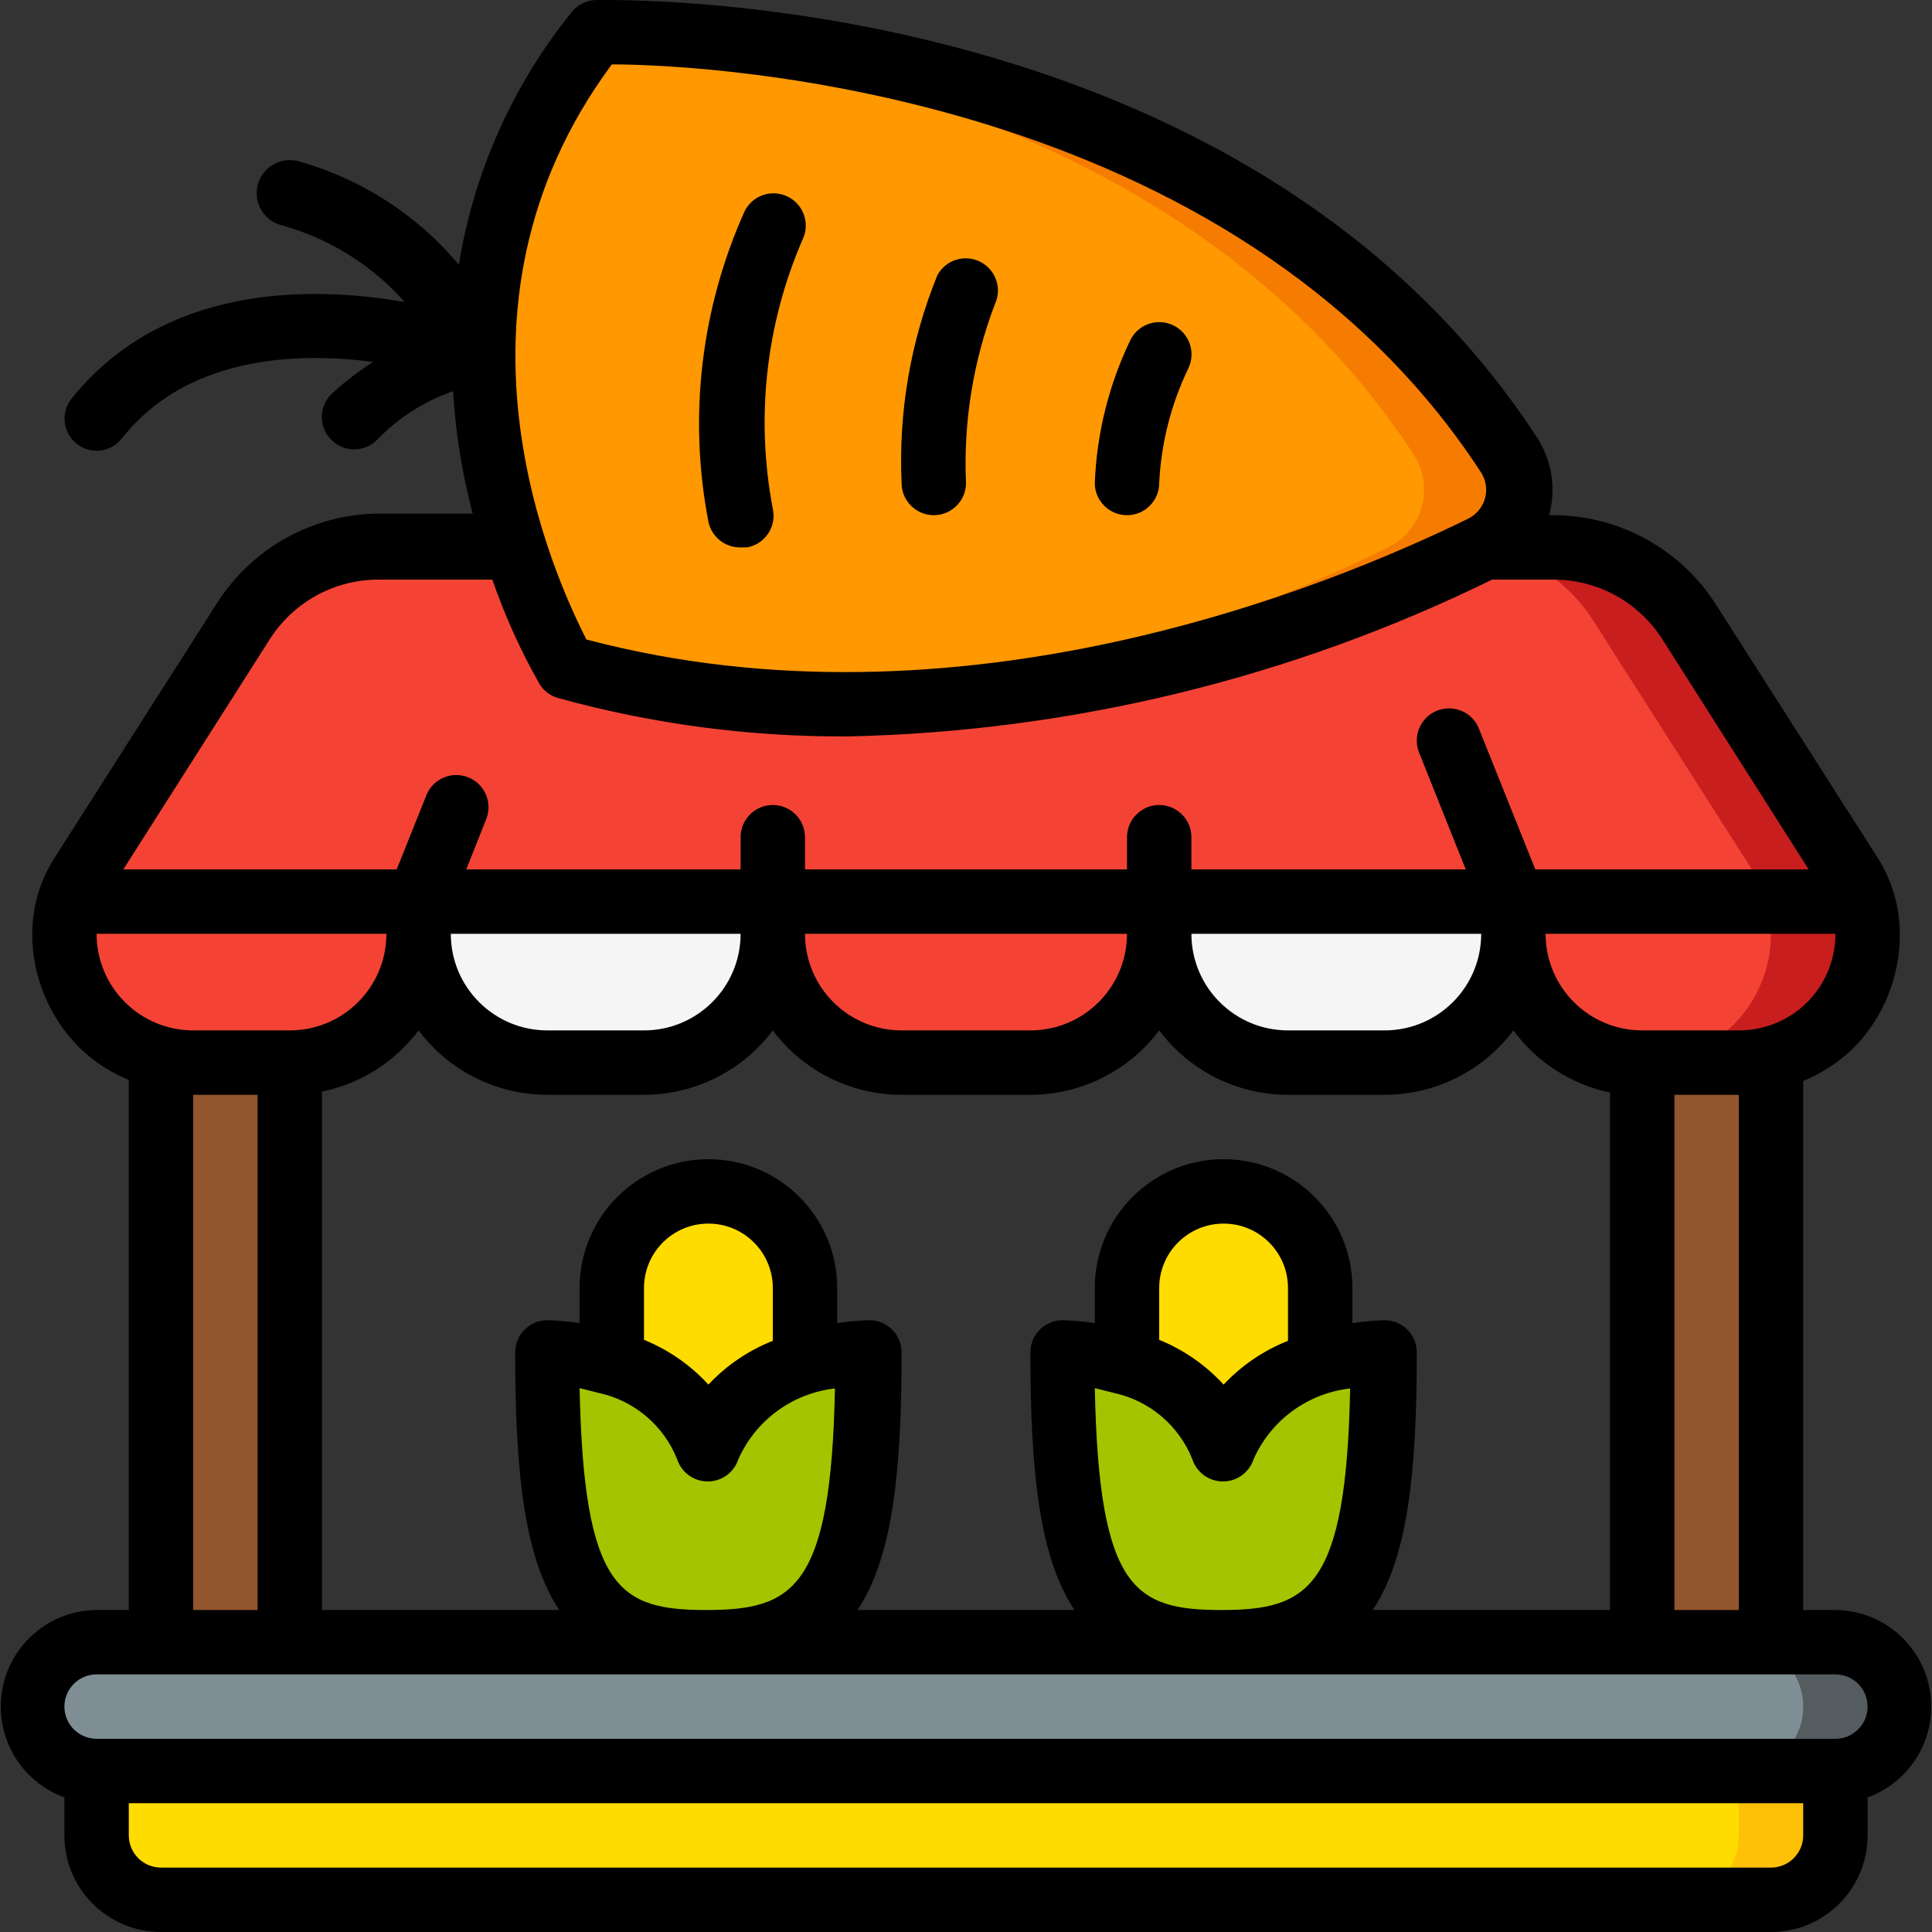 <svg height="512" viewBox="0 0 60 60" width="512" xmlns="http://www.w3.org/2000/svg"><rect x="0" y="0" width="60" height="60" fill="#333333" stroke="none"/><g id="Page-1" fill="none" fill-rule="evenodd"><g id="015---Veg-Stall" fill-rule="nonzero" transform="translate(0 -1)"><path id="Shape" d="m13 29v1c0 2.209-1.791 4-4 4h-3c-.338.003-.674-.041-1-.13-.686-.169-1.317-.514-1.83-1-.76-.761-1.182-1.795-1.17-2.87-.002-.34.052-.678.16-1z" fill="#f44335"/><path id="Shape" d="m24 29v1c0 2.209-1.791 4-4 4h-3c-2.209 0-4-1.791-4-4v-1z" fill="#f5f5f5"/><path id="Shape" d="m36 29v1c0 2.209-1.791 4-4 4h-4c-2.209 0-4-1.791-4-4v-1z" fill="#f44335"/><path id="Shape" d="m57.84 29h-55.68c.083-.298.211-.581.38-.84l5-7.84c.913-1.438 2.496-2.313 4.2-2.32h4.26c.404 1.296.951 2.544 1.63 3.72 12.05 3.37 24-1.49 28.48-3.71h2.17c1.707.004 3.295.879 4.21 2.32l5 7.84c.158.257.276.537.35.83z" fill="#f44335"/><path id="Shape" d="m57.46 28.16-5-7.84c-.913-1.438-2.496-2.313-4.2-2.32h-2.17-.1c1.433.214 2.702 1.038 3.48 2.26l5 7.84c.169.259.297.542.38.84h3c-.091-.278-.223-.54-.39-.78z" fill="#c81e1e"/><path id="Shape" d="m58 30c.001 1.061-.42 2.079-1.17 2.83-.513.486-1.144.831-1.83 1-.324.103-.66.16-1 .17h-3c-2.209 0-4-1.791-4-4v-1h10.84c.108.322.162.66.16 1z" fill="#f44335"/><path id="Shape" d="m57.84 29h-3c.108.322.162.66.16 1 .001 1.061-.42 2.079-1.17 2.83-.513.486-1.144.831-1.83 1-.324.103-.66.16-1 .17h3c.338.003.674-.041 1-.13.686-.169 1.317-.514 1.83-1 .76-.761 1.182-1.795 1.17-2.87.002-.34-.052-.678-.16-1z" fill="#c81e1e"/><path id="Shape" d="m47 29v1c0 2.209-1.791 4-4 4h-3c-2.209 0-4-1.791-4-4v-1z" fill="#f5f5f5"/><path id="Shape" d="m9 34v18h-4v-18.13c.326.089.662.133 1 .13z" fill="#91562d"/><path id="Shape" d="m55 33.87v18.13h-4v-18h3c.338.003.674-.041 1-.13z" fill="#91562d"/><rect id="Rectangle-path" fill="#7f8e94" height="4" rx="2" width="58" x="1" y="52"/><path id="Shape" d="m57 52h-3c1.105 0 2 .895 2 2s-.895 2-2 2h3c1.105 0 2-.895 2-2s-.895-2-2-2z" fill="#545c60"/><path id="Shape" d="m3 56h54v2c0 1.105-.895 2-2 2h-50c-1.105 0-2-.895-2-2z" fill="#ffdc00"/><path id="Shape" d="m54 56v2c0 1.105-.895 2-2 2h3c1.105 0 2-.895 2-2v-2z" fill="#fec108"/><path id="Shape" d="m46.11 18c-4.52 2.22-16.43 7.08-28.48 3.71-.678-1.173-1.225-2.417-1.63-3.71-1.975-5.413-1.018-11.461 2.53-16 0 0 19.47-.52 28.37 13.13.307.478.396 1.064.245 1.611-.151.548-.527 1.005-1.035 1.259z" fill="#ff9801"/><path id="Shape" d="m46.9 15.13c-8.9-13.65-28.37-13.13-28.37-13.13-.024.038-.051.075-.08.11 5.76.45 18.66 2.62 25.45 13 .314.479.407 1.07.256 1.623s-.532 1.014-1.046 1.267c-5.724 2.814-11.953 4.453-18.32 4.82 9.36.41 17.7-3 21.32-4.82.508-.254.885-.711 1.035-1.259.151-.548.062-1.133-.245-1.611z" fill="#f57c00"/><path id="Shape" d="m27 43c0 7-1 9-5 9s-5-2-5-9c.679.02 1.352.135 2 .34 1.377.339 2.498 1.334 3 2.66.502-1.326 1.623-2.321 3-2.66.648-.205 1.321-.32 2-.34z" fill="#a4c400"/><path id="Shape" d="m25 41v2.34c-1.377.339-2.498 1.334-3 2.66-.502-1.326-1.623-2.321-3-2.66v-2.34c0-1.657 1.343-3 3-3s3 1.343 3 3z" fill="#ffdc00"/><path id="Shape" d="m43 43c0 7-1 9-5 9s-5-2-5-9c.679.02 1.352.135 2 .34 1.377.339 2.498 1.334 3 2.66.502-1.326 1.623-2.321 3-2.66.648-.205 1.321-.32 2-.34z" fill="#a4c400"/><path id="Shape" d="m41 41v2.34c-1.377.339-2.498 1.334-3 2.66-.502-1.326-1.623-2.321-3-2.66v-2.34c0-1.657 1.343-3 3-3s3 1.343 3 3z" fill="#ffdc00"/><g fill="#000"><path id="Shape" d="m57 51h-1v-16.43c.571-.234 1.094-.573 1.54-1 .945-.947 1.47-2.233 1.46-3.57-.001-.844-.244-1.67-.7-2.38l-5-7.83c-1.094-1.728-2.994-2.78-5.04-2.79h-.15c.223-.824.085-1.704-.38-2.42-9.12-13.96-28.4-13.58-29.23-13.58-.294.01-.568.149-.75.38-1.828 2.265-3.034 4.967-3.5 7.84-1.304-1.557-3.052-2.68-5.01-3.22-.552-.133-1.107.208-1.24.76s.208 1.107.76 1.24c1.473.409 2.796 1.236 3.81 2.38-2.92-.51-7.48-.56-10.35 3-.34.431-.269 1.057.16 1.4.176.141.394.219.62.22.304-.001.591-.141.78-.38 2-2.54 5.37-2.7 7.81-2.38-.463.293-.898.628-1.3 1-.189.188-.296.443-.296.71s.106.522.296.71c.188.189.443.296.71.296s.522-.106.71-.296c.656-.683 1.465-1.2 2.36-1.51.077 1.284.281 2.557.61 3.8h-2.94c-2.03.021-3.911 1.067-5 2.78l-5 7.84c-.48.72-.737 1.565-.74 2.43 0 1.328.529 2.602 1.47 3.54.442.427.961.766 1.53 1v16.46h-1c-1.452.011-2.688 1.061-2.933 2.492-.246 1.431.568 2.833 1.933 3.328v1.18c0 1.657 1.343 3 3 3h50c1.657 0 3-1.343 3-3v-1.18c1.365-.495 2.179-1.897 1.933-3.328-.246-1.431-1.481-2.481-2.933-2.492zm-3 0h-2v-16h2zm-11.37 0c1.09-1.63 1.37-4.28 1.37-8 0-.552-.448-1-1-1-.335.01-.669.04-1 .09v-1.09c0-2.209-1.791-4-4-4s-4 1.791-4 4v1.09c-.331-.05-.665-.08-1-.09-.552 0-1 .448-1 1 0 3.72.28 6.37 1.37 8h-6.74c1.09-1.63 1.37-4.28 1.37-8 0-.552-.448-1-1-1-.335.01-.669.04-1 .09v-1.09c0-2.209-1.791-4-4-4s-4 1.791-4 4v1.09c-.331-.05-.665-.08-1-.09-.552 0-1 .448-1 1 0 3.72.28 6.37 1.37 8h-7.37v-16.1c1.199-.245 2.266-.921 3-1.9.944 1.259 2.426 2 4 2h3c1.574 0 3.056-.741 4-2 .944 1.259 2.426 2 4 2h4c1.574 0 3.056-.741 4-2 .944 1.259 2.426 2 4 2h3c1.574 0 3.056-.741 4-2 .729.99 1.797 1.677 3 1.93v16.07zm-2.63-8.36c-.759.3-1.442.765-2 1.36-.555-.606-1.238-1.081-2-1.39v-1.61c0-1.105.895-2 2-2s2 .895 2 2zm-6 1.47.6.15c1.102.24 2.013 1.012 2.43 2.06.135.41.518.688.95.688s.815-.277.95-.688c.538-1.214 1.68-2.051 3-2.2-.12 6.23-1.3 6.88-4 6.88s-3.8-.65-3.93-6.89zm-10-1.47c-.759.3-1.442.765-2 1.36-.555-.606-1.238-1.081-2-1.39v-1.61c0-1.105.895-2 2-2s2 .895 2 2zm-6 1.47.6.15c1.102.24 2.013 1.012 2.43 2.06.135.41.518.688.95.688s.815-.277.95-.688c.538-1.214 1.68-2.051 3-2.2-.12 6.23-1.3 6.88-4 6.88s-3.8-.65-3.93-6.89zm28-14.11c0 1.657-1.343 3-3 3h-3c-1.657 0-3-1.343-3-3zm-11 0c0 1.657-1.343 3-3 3h-4c-1.657 0-3-1.343-3-3zm-21 0h9c0 1.657-1.343 3-3 3h-3c-1.657 0-3-1.343-3-3zm42.13 2.12c-.565.565-1.331.882-2.13.88h-3c-1.657 0-3-1.343-3-3h9c.002.794-.311 1.556-.87 2.12zm-37.13-29.12c3 0 19.29.82 27 12.68.148.235.192.521.12.79-.075.28-.269.514-.53.64-4.4 2.16-15.81 6.81-27.38 3.75-.88-1.75-4.91-10.17.79-17.86zm-10.62 17.85c.732-1.148 1.998-1.846 3.36-1.85h3.55c.388 1.126.88 2.214 1.47 3.25.133.211.34.364.58.43 2.931.808 5.96 1.209 9 1.19 6.941-.15 13.767-1.812 20-4.87h1.92c1.367.003 2.638.705 3.37 1.86l4.54 7.14h-8.49l-1.75-4.37c-.204-.514-.786-.764-1.3-.56s-.764.786-.56 1.3l1.45 3.63h-8.52v-1c0-.552-.448-1-1-1s-1 .448-1 1v1h-10v-1c0-.552-.448-1-1-1s-1 .448-1 1v1h-8.52l.62-1.56c.204-.514-.046-1.096-.56-1.3s-1.096.046-1.3.56l-.92 2.3h-8.49zm-5.38 9.15h9c0 1.657-1.343 3-3 3h-3c-1.657 0-3-1.343-3-3zm3 5h2v16h-2zm50 23c0 .552-.448 1-1 1h-50c-.552 0-1-.448-1-1v-1h52zm1-3h-54c-.552 0-1-.448-1-1s.448-1 1-1h54c.552 0 1 .448 1 1s-.448 1-1 1z"/><path id="Shape" d="m23 18h.2c.268-.048.505-.203.656-.43.151-.226.203-.505.144-.77-.537-2.813-.217-5.722.92-8.35.245-.494.044-1.094-.45-1.34-.492-.247-1.09-.05-1.34.44-1.362 3.023-1.757 6.394-1.13 9.65.096.473.517.81 1 .8z"/><path id="Shape" d="m29 17c.552 0 1-.448 1-1-.083-1.895.223-3.788.9-5.56.226-.491.02-1.072-.464-1.313-.484-.241-1.071-.053-1.326.423-.831 2.045-1.21 4.245-1.11 6.45 0 .265.105.52.293.707s.442.293.707.293z"/><path id="Shape" d="m35 17c.552 0 1-.448 1-1 .06-1.232.366-2.439.9-3.55.245-.494.044-1.094-.45-1.34-.492-.247-1.09-.05-1.34.44-.672 1.391-1.05 2.906-1.11 4.45 0 .552.448 1 1 1z"/></g></g></g></svg>